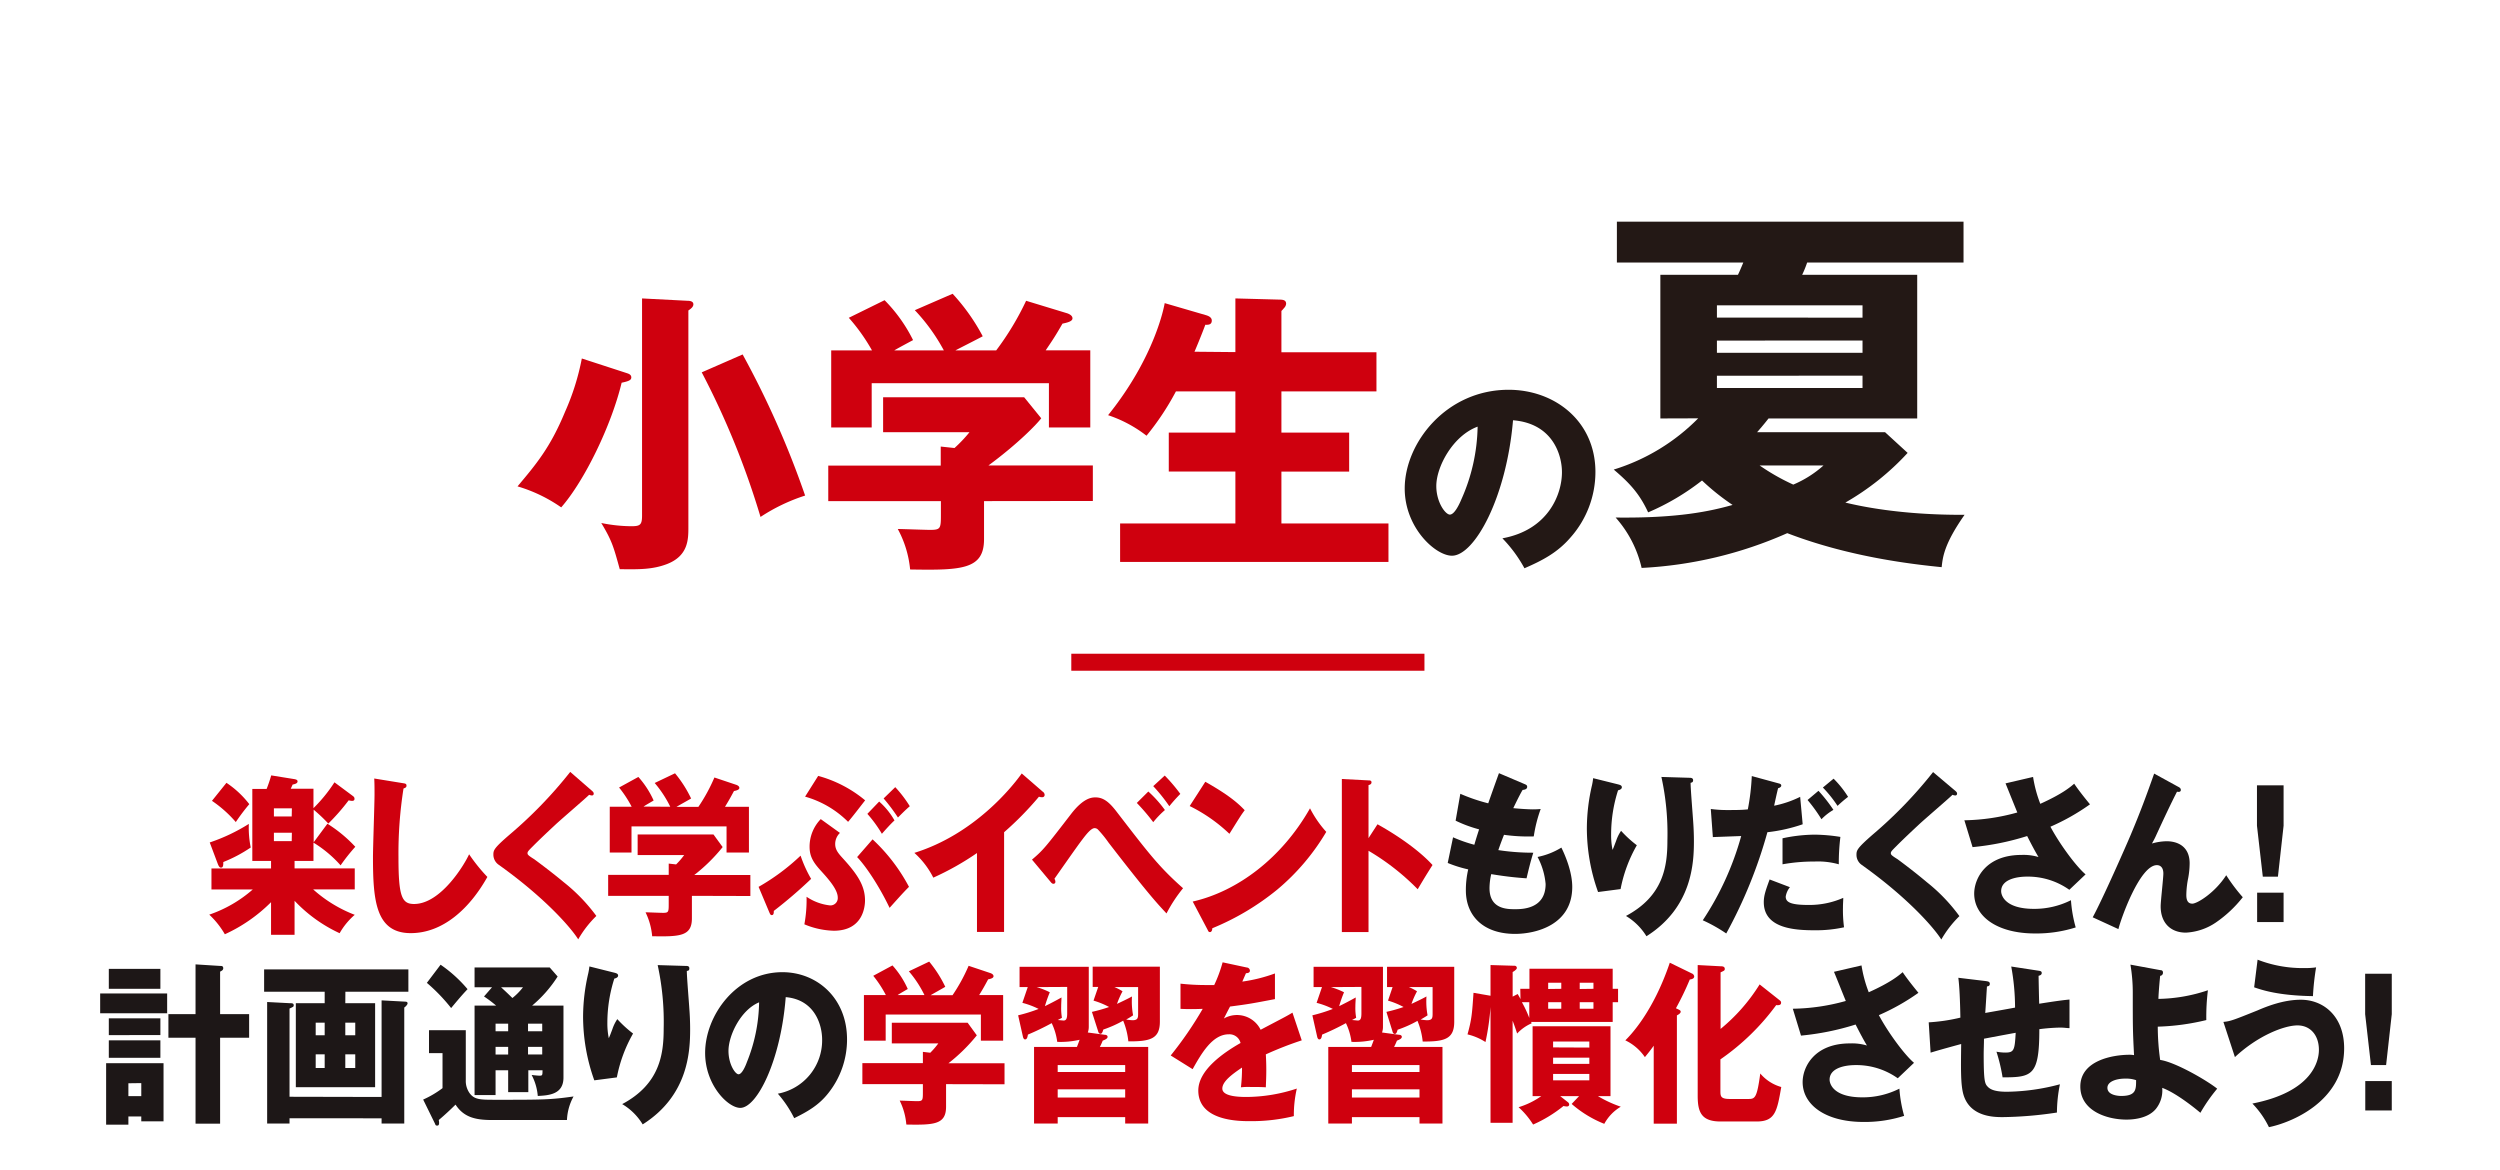 <svg xmlns="http://www.w3.org/2000/svg" viewBox="0 0 595.28 278.69"><defs><style>.cls-1{fill:#fff;}.cls-2{fill:#cf000e;}.cls-3{fill:#1d1717;}.cls-4{fill:#231815;}</style></defs><g id="背景_白" data-name="背景／白"><rect class="cls-1" width="595.28" height="6230.7"/></g><g id="レイヤー_1" data-name="レイヤー 1"><path class="cls-2" d="M81.1,206.05a28.38,28.38,0,0,0-6.46-5.41V205h-4.5v1.77H84.47v5H74.56a31.89,31.89,0,0,0,9.91,6.06,16.39,16.39,0,0,0-3.6,4.38,34.85,34.85,0,0,1-10.73-7.72v8.09h-5.6v-7.76a37.65,37.65,0,0,1-11,7.64,20.24,20.24,0,0,0-3.71-4.67,30.84,30.84,0,0,0,10.36-6H50.35v-5H64.54V205H60.08V187.85h3.41a33.72,33.72,0,0,0,1.09-3.22l5.59.9c.42.09.68.21.68.54s-.3.58-1.17.74c-.15.38-.37.79-.45,1h5.41v4.62a35.84,35.84,0,0,0,5-6.15l4.28,3.18c.34.24.49.41.49.74s-.15.5-.64.5a5.13,5.13,0,0,1-.75-.13,50,50,0,0,1-4.84,5.53,39.56,39.56,0,0,0-3.49-3.3v7.76l3.27-4.42a32.71,32.71,0,0,1,6.64,5.49A44.85,44.85,0,0,0,81.1,206.05Zm-27.93-.79c0,.71,0,1.33-.56,1.33-.34,0-.53-.34-.76-.91l-1.91-5.08a43.19,43.19,0,0,0,9.31-4.42,23.86,23.86,0,0,0,.45,5.62A33.63,33.63,0,0,1,53.17,205.26Zm3-9.49a28.74,28.74,0,0,0-5.7-5.08l3.45-4.29a22.75,22.75,0,0,1,5.44,5.08A46.92,46.92,0,0,0,56.13,195.77Zm13.33-3.3H65.22v1.94h4.24Zm0,5.82H65.22v2h4.24Z"/><path class="cls-2" d="M95.93,186.48c.56.09.86.13.86.58s-.26.5-.71.7a99.49,99.49,0,0,0-1.2,16.39c0,9.37.82,11.1,3.72,11.1,6.41,0,12.08-9.53,13.1-11.84a40.92,40.92,0,0,0,4.35,5.4c-4.28,7.64-10.66,13.38-18.24,13.38-8.34,0-9-7.76-9-18.08,0-2.4.37-12.84.37-14.94,0-1.2,0-2.6-.07-3.8Z"/><path class="cls-2" d="M141,188.34c.22.21.37.37.37.62a.41.41,0,0,1-.45.45,2.21,2.21,0,0,1-.64-.16c-.75.78-6.86,6-8.14,7.22-1.73,1.61-3.83,3.59-5.22,5-1.2,1.19-1.31,1.36-1.31,1.69s.15.53,1.61,1.44c.11.09,3.57,2.6,7,5.45A41.73,41.73,0,0,1,142,218.1a25.3,25.3,0,0,0-4.32,5.57c-1.65-2.68-7.85-9.86-18.92-17.75a2.92,2.92,0,0,1-1.28-2.43c0-1.07.16-1.57,4-4.87a104,104,0,0,0,14.3-14.82Z"/><path class="cls-2" d="M164.75,213.31v5.37c0,4.25-2.86,4.37-9.46,4.25a16.14,16.14,0,0,0-1.58-5.7c.56,0,3.49.13,4.13.13,1.39,0,1.39-.21,1.39-2.31v-1.74H144.81v-5h14.42v-2.68l1.76.2a18.15,18.15,0,0,0,1.92-2.23H151.83V198.7h18.06l2.18,3a40.53,40.53,0,0,1-6.76,6.65h13.36v5ZM159.6,192.1a26.73,26.73,0,0,0-3.71-5.66l4.84-2.31a28.53,28.53,0,0,1,3.83,6c-.53.33-3,1.69-3.49,2h5.22a41.17,41.17,0,0,0,3.82-7l5.3,1.78c.18.08.64.29.64.7s-.61.62-1.28.74c-1,1.86-1.24,2.27-2.14,3.76h5.7V203H173v-6.23H150.37V203h-5.18V192.1h5.22a26.64,26.64,0,0,0-3-4.58L152,185a21.58,21.58,0,0,1,3.64,5.61c-1.61.95-2,1.16-2.4,1.45Z"/><path class="cls-2" d="M180.63,211.17a51.31,51.31,0,0,0,10-7.43,30.08,30.08,0,0,0,2.51,5.53,111,111,0,0,1-8.89,7.63c0,.46,0,1-.49,1-.3,0-.41-.29-.56-.62ZM200,198.33a3.64,3.64,0,0,0-1.13,2.64c0,1.4.79,2.27,1.84,3.43,3.34,3.67,5.26,6.4,5.26,10,0,1.32-.38,7.22-7.44,7.22a19.29,19.29,0,0,1-7-1.53,31.81,31.81,0,0,0,.52-6.56,12.32,12.32,0,0,0,5.6,2.06,1.75,1.75,0,0,0,1.83-1.89c0-1.94-2.36-4.54-4.05-6.4s-2.66-3.3-2.66-5.66a9.43,9.43,0,0,1,2.66-6.6Zm-5.18-13.58A29.6,29.6,0,0,1,206,190.57c-1.35,1.73-3.15,4.09-4.06,5.12a23.48,23.48,0,0,0-10.24-6Zm12.95,15.11a42.55,42.55,0,0,1,8.67,11.31c-1.39,1.36-3.64,3.92-4.62,5-2.48-5.2-5.7-10-7.73-12.09Zm1.57-9a17.37,17.37,0,0,1,3.65,4.5c-.68.58-2.29,2.35-3,3.18a30.28,30.28,0,0,0-3.46-4.75Zm3.83-3.43a29,29,0,0,1,3.46,4.54c-1.13,1-1.24,1.12-2.82,2.69a42,42,0,0,0-3.41-4.54Z"/><path class="cls-2" d="M239.08,221.9h-6.45V203.12a65.9,65.9,0,0,1-10.4,5.86,19.86,19.86,0,0,0-4.51-5.9c14.31-4.46,23.28-15.69,25.57-18.91l5,4.34a.94.94,0,0,1,.45.78.55.55,0,0,1-.6.54,2,2,0,0,1-.75-.13,76,76,0,0,1-8.3,8.46Z"/><path class="cls-2" d="M245.73,204.69c2.67-2.27,3.16-2.89,9.27-10.82,3-3.92,5-4,5.86-4,1.84,0,3.23,1.07,5,3.38,7.88,10.24,10.17,13.21,15.84,18.25a34,34,0,0,0-3.94,6c-2-2.15-4.13-4.33-13.81-16.88a26.88,26.88,0,0,0-2.52-3.1,1.14,1.14,0,0,0-.79-.33c-.86,0-2.06,1.57-3,2.81-1.09,1.4-5.63,7.92-6.57,9.25a1.3,1.3,0,0,1,.23.74.44.44,0,0,1-.45.45c-.26,0-.42-.12-.72-.49Zm27.7-16.22a27.77,27.77,0,0,1,3.95,4.41,22.27,22.27,0,0,0-2.78,2.89,48,48,0,0,0-3.91-4.58Zm3.91-3.8a40,40,0,0,1,3.71,4.37,37,37,0,0,0-2.62,2.93,39.9,39.9,0,0,0-3.83-4.78Z"/><path class="cls-2" d="M287,186.15c6.31,3.55,8.26,5.62,9.38,6.77-.9,1.2-1.16,1.65-3.64,5.62a38.09,38.09,0,0,0-9.46-6.61ZM284,214.67c10.7-2.43,21.25-10.4,27.93-22.2a25.75,25.75,0,0,0,3.87,5.61,53.14,53.14,0,0,1-11.68,13.75,61,61,0,0,1-15.46,9.2c0,.46-.19.91-.53.91s-.37-.12-.6-.58Z"/><path class="cls-2" d="M328,196.27c5.55,3.09,10.32,6.64,13.1,9.7-1.69,2.68-1.88,3-3.53,5.77a56.25,56.25,0,0,0-11.71-9.16v19.36h-6.35V185.49l6.35.33c.26,0,.71,0,.71.46s-.41.58-.71.66v12.63Z"/><path class="cls-3" d="M363,186.69c.41.17.64.29.64.66,0,.58-.64.7-1.09.74-.41.71-.87,1.53-2.22,4.34,2,.2,3.91.29,4.7.29a17.66,17.66,0,0,0,1.83-.09,32.85,32.85,0,0,0-1.65,6.53,41.62,41.62,0,0,1-7.09-.38c-.45,1.12-1,2.6-1.35,3.64a54.27,54.27,0,0,0,8.33.62c-.71,2.22-1.31,4.82-1.61,6.1-2.29-.16-4.88-.41-8.41-1a15.06,15.06,0,0,0-.41,3.35c0,5,4.24,5,6.08,5,1.61,0,7.28,0,7.28-6a16.76,16.76,0,0,0-1.92-6.44,17.11,17.11,0,0,0,5.67-2.23c.9,1.82,2.59,5.74,2.59,9.37,0,9.08-8.71,11.18-13.62,11.18-7.55,0-11.71-4.29-11.71-10.36a21.92,21.92,0,0,1,.56-5,29.05,29.05,0,0,1-4.88-1.53l1.27-6.11a33.63,33.63,0,0,0,5.07,1.78c.15-.54.41-1.45,1.13-3.67a30.59,30.59,0,0,1-5.59-2.07l1.12-6.4a42.22,42.22,0,0,0,6.65,2.27c.37-1.11,2.17-6.15,2.55-7.18Z"/><path class="cls-3" d="M385.13,186.73c.68.17,1.05.29,1.05.74s-.64.67-.9.71a34.28,34.28,0,0,0-1.65,10.52,16.91,16.91,0,0,0,.34,3.67c.3-.66.41-1,.86-2.18a9.38,9.38,0,0,1,1.17-2.36,27,27,0,0,0,3.75,3.43,33.8,33.8,0,0,0-3.87,10.44l-5.36.7a45.1,45.1,0,0,1-2.67-15.31,45.77,45.77,0,0,1,1.24-10.19c.19-.91.19-1.12.26-1.61Zm17.16-1.53c.37,0,.86.05.86.58s-.34.54-.6.62c0,1.45.52,7.72.6,9,.11,1.49.19,3.22.19,4.83,0,5.2-.38,15.81-11.3,22.7a14.43,14.43,0,0,0-4.88-4.83c9-4.79,9.87-11.93,9.87-18A63.1,63.1,0,0,0,395.6,185Z"/><path class="cls-3" d="M423.5,186.53c.3.08.64.16.64.53s-.53.58-.75.62c-.19.66-.83,3.59-.94,4.17a25,25,0,0,0,6.19-2.11l.6,6.53a38.49,38.49,0,0,1-8.4,1.89,112.48,112.48,0,0,1-9.8,24.11,36.63,36.63,0,0,0-5.59-3.14,69.6,69.6,0,0,0,9.15-20.06l-6.75.25-.49-6.69a29,29,0,0,0,4.24.25c1.43,0,3.15,0,4.58-.16a53.85,53.85,0,0,0,.94-7.93Zm2.7,24.72a4.74,4.74,0,0,0-1,2.23c0,1.32,1.09,2,5.44,2a20,20,0,0,0,8.26-1.69c0,.78-.07,1.28-.07,2.39a30.8,30.8,0,0,0,.26,4.62,31.11,31.11,0,0,1-6.8.71c-4.5,0-12.31-.25-12.31-6.69,0-1.53.42-2.77,1.39-5.41Zm-1.76-11.64a37.22,37.22,0,0,1,7.73-.87,40.25,40.25,0,0,1,6.05.54,50.92,50.92,0,0,0-.38,6.52,18.38,18.38,0,0,0-5.78-.66,42.2,42.2,0,0,0-7.62.66ZM433,188.3a35.91,35.91,0,0,1,3.56,4.54,13.13,13.13,0,0,0-2.85,2.23,36.82,36.82,0,0,0-3.31-4.58Zm3.6-2.89a24.08,24.08,0,0,1,3.45,4.33,30,30,0,0,0-2.51,2.15,29.4,29.4,0,0,0-3.49-4.37Z"/><path class="cls-3" d="M465.62,188.34c.23.21.38.37.38.62a.41.41,0,0,1-.45.45,2.14,2.14,0,0,1-.64-.16c-.75.78-6.87,6-8.14,7.22-1.73,1.61-3.83,3.59-5.22,5-1.2,1.19-1.32,1.36-1.32,1.69s.15.53,1.62,1.44c.11.09,3.56,2.6,6.94,5.45a41.43,41.43,0,0,1,7.77,8.09,25.61,25.61,0,0,0-4.31,5.57c-1.66-2.68-7.85-9.86-18.92-17.75a2.9,2.9,0,0,1-1.28-2.43c0-1.07.15-1.57,3.94-4.87a104,104,0,0,0,14.3-14.82Z"/><path class="cls-3" d="M484.1,185a30.72,30.72,0,0,0,1.72,6.4c5.22-2.36,7.06-3.92,8.07-4.79,1.17,1.73,2.74,3.67,3.76,4.91a51.46,51.46,0,0,1-9.42,5.33c2.17,4.08,6.08,9.41,8.37,11.35l-3.87,3.67a17.07,17.07,0,0,0-10-3.14c-2.93,0-6.23.83-6.23,3.47,0,1.07,1,4.21,7.8,4.21a19.39,19.39,0,0,0,8.82-2.06,31.73,31.73,0,0,0,1.13,6.48,31,31,0,0,1-9.68,1.44c-9.13,0-14.49-4.13-14.49-9.49,0-3.55,2.74-9.21,11.26-9.21a12.35,12.35,0,0,1,4.05.5c-.71-1.2-1.31-2.27-2.7-5a62.14,62.14,0,0,1-13,2.64l-1.95-6.39a49.29,49.29,0,0,0,12.61-1.86c-.45-1.07-2.4-5.94-2.81-6.93Z"/><path class="cls-3" d="M518.67,187.35c.34.17.61.37.61.74,0,.54-.57.5-.91.42-1.38,2.68-3.15,6.44-5.14,10.77-.37.78-.52,1-.82,1.57a13.38,13.38,0,0,1,3.49-.54c2.32,0,5.48,1,5.48,5.28a20.11,20.11,0,0,1-.34,3.47,21.44,21.44,0,0,0-.45,4.05c0,1.07.26,2.06,1.43,2.06s5.4-2.6,8.07-6.77a42.09,42.09,0,0,0,3.94,5.24,28.88,28.88,0,0,1-6.38,6,13.92,13.92,0,0,1-7.17,2.43c-3.49,0-6-2.18-6-6.27,0-1.24.64-6.69.64-7.8,0-1.49-.75-2-1.54-2-4.05,0-8.56,12.75-9.16,15.23l-6.12-2.81c2.4-4.42,7.85-16.8,9-19.52,2.37-5.62,3.87-9.7,5.63-14.7Z"/><path class="cls-3" d="M543.75,187v9.62l-1.35,12.13h-3.6l-1.39-12.13V187Zm-6.3,25.55h6.3v7h-6.3Z"/><path class="cls-3" d="M39.8,236.56v4.71H23.85v-4.71Zm-.86,16.6V267h-5.3v-1.15H30.57v1.94h-5.3V253.16Zm-.75-22.46v4.75H25.91V230.7Zm0,11.77v4H25.91v-4Zm0,5.24v4.17H25.91v-4.17Zm-7.62,10.23V261h3.07v-3.1Zm28.75-16.46v5.61H52.41v20.47H46.56V247.09H40.1v-5.61h6.46V229.63l5.85.37c.38,0,.75,0,.75.58a.7.7,0,0,1-.33.54c-.12.08-.27.16-.42.24v10.12Z"/><path class="cls-3" d="M82.22,238.87h7.1v20H70.44v-20h6.87v-2.72H62.89v-5.32H97.24v5.32h-15Zm8.64,22.33v-23l5.4.29c.6,0,.79.09.79.42s-.52.82-.79,1v27.61h-5.4v-1.24H68.94v1.24H63.61V238.59l5.33.28c.67,0,1,0,1,.54,0,.29-.11.33-1,.74v21ZM77.31,246.51v-3H75.17v3Zm-2.14,4.54v3.26h2.14v-3.26Zm9.42-4.54v-3H82.22v3Zm-2.37,4.54v3.26h2.37v-3.26Z"/><path class="cls-3" d="M110.91,245.31V257.2a5,5,0,0,0,1,3.22c1.16,1.45,2.55,1.45,6.27,1.45,11,0,12.87,0,18.39-.79a12.72,12.72,0,0,0-1.57,5.61H117.14c-3.94,0-6.72-.66-8.67-3.67-1,1-2.66,2.56-4,3.67a2.67,2.67,0,0,1,.08.62c0,.29,0,.71-.45.71s-.41-.25-.6-.62l-2.74-5.58a23.52,23.52,0,0,0,4.61-2.72v-8.34h-3.22v-5.45Zm-6-15.6a32.09,32.09,0,0,1,6.42,5.82c-.68.74-1.21,1.24-3.91,4.5a41.87,41.87,0,0,0-5.78-6ZM121,254.85h-3v5.9h-5v-21.3h5.14a30.19,30.19,0,0,0-2.89-2.18l1.91-2.19h-4.16v-4.71h17.9l1.88,2.15a30.24,30.24,0,0,1-6.08,6.93h7.47v17.13c0,4-3.46,4.25-6.12,4.38a13,13,0,0,0-1.46-5c1,.13,1.72.17,1.87.17.68,0,.72-.08.72-1.28h-3.38v5.2H121Zm0-11.1h-3v1.81h3Zm0,5.53h-3v1.81h3Zm-1.69-14.2c1.65,1.52,1.84,1.73,2.7,2.56a14.72,14.72,0,0,0,2.52-2.56Zm6.42,10.48h3.38v-1.81h-3.38Zm0,5.53h3.38v-1.81h-3.38Z"/><path class="cls-3" d="M146.13,231.57c.67.16,1.05.29,1.05.74s-.64.66-.9.7a34.4,34.4,0,0,0-1.66,10.53,17.57,17.57,0,0,0,.34,3.67c.3-.66.42-1,.87-2.19a9.57,9.57,0,0,1,1.16-2.35,28.25,28.25,0,0,0,3.75,3.43,33.86,33.86,0,0,0-3.86,10.44l-5.37.7a45.13,45.13,0,0,1-2.67-15.31,45.92,45.92,0,0,1,1.24-10.2c.19-.9.19-1.11.27-1.61ZM163.28,230c.38,0,.86,0,.86.58s-.33.54-.6.62c0,1.44.53,7.72.6,9,.12,1.48.19,3.22.19,4.83,0,5.2-.37,15.8-11.3,22.7a14.13,14.13,0,0,0-4.88-4.83c9-4.79,9.88-11.93,9.88-18a63.62,63.62,0,0,0-1.43-15.1Z"/><path class="cls-3" d="M185.21,260.42a12.91,12.91,0,0,0,10.55-12.88c0-3.34-1.62-9.49-8.67-10.11-1.17,15.11-6.84,26.37-10.82,26.37-2.92,0-8.37-5.44-8.37-13.08,0-8.87,7.36-19.23,18.4-19.23,8.22,0,15.39,6.15,15.39,16a20.48,20.48,0,0,1-4.43,12.76c-2.29,2.93-5,4.45-8.15,6A26.94,26.94,0,0,0,185.21,260.42Zm-11.75-10.19c0,3.17,1.61,5.57,2.4,5.57s1.62-1.86,2-2.93a39.31,39.31,0,0,0,2.89-14.2C176.42,240.44,173.46,246.51,173.46,250.23Z"/><path class="cls-2" d="M225.27,258.15v5.37c0,4.25-2.86,4.37-9.46,4.25a15.88,15.88,0,0,0-1.58-5.7c.56,0,3.49.13,4.13.13,1.39,0,1.39-.21,1.39-2.32v-1.73H205.34v-5h14.41v-2.69l1.76.21a19,19,0,0,0,1.92-2.23H212.35v-4.91h18.06l2.18,3a41,41,0,0,1-6.76,6.65h13.36v5Zm-5.15-21.22a26.3,26.3,0,0,0-3.71-5.65l4.84-2.31a28.75,28.75,0,0,1,3.83,6c-.53.33-3,1.7-3.49,2h5.22a41.46,41.46,0,0,0,3.83-7l5.29,1.77c.19.09.64.29.64.71s-.6.62-1.28.74c-1,1.86-1.24,2.27-2.14,3.75h5.71v10.86h-5.3v-6.23H210.89v6.23h-5.18V236.93h5.22a26.64,26.64,0,0,0-3-4.58l4.58-2.47a21.32,21.32,0,0,1,3.64,5.61c-1.61.95-2,1.16-2.4,1.44Z"/><path class="cls-2" d="M242.43,241.76a38.7,38.7,0,0,0,4.88-1.52,19,19,0,0,0-3.87-1.45l1.28-3.75h-1.95v-4.83h16.48v14.28a4,4,0,0,1-.23,1.36l4,.54c.3,0,.71.12.71.49s-.41.62-1.16.91c-.15.37-.41,1-.68,1.49H273.4v18.24h-5.48V266H251.85v1.53h-5.63V249.28h10.21c.19-.46.53-1.37.64-1.7a20.26,20.26,0,0,1-5.33.5,14.51,14.51,0,0,0-1.32-4.46,60.92,60.92,0,0,1-5.66,2.73c-.08.41-.15,1.15-.68,1.15-.3,0-.45-.41-.49-.58Zm4.43-6.72a19,19,0,0,1,3.11,1.23,31.54,31.54,0,0,0-1.16,3.31c1.24-.62,2.33-1.16,3.94-2.07,0,.62-.07,1.32-.07,2.23a13.19,13.19,0,0,0,.18,2.6c-.26.17-.67.37-1,.54.19,0,1.24.12,1.39.12.67,0,.86-.53.86-1.73V235Zm21.06,20.22v-1.65H251.85v1.65Zm0,6.07v-1.94H251.85v1.94ZM260,240.94a35.87,35.87,0,0,0,4.09-1.16,18.77,18.77,0,0,0-3.71-1.52L261.5,235h-1.32v-4.83h16v13.08c0,4.09-2.25,4.75-7.51,4.71a17.39,17.39,0,0,0-1.23-4.92,27.74,27.74,0,0,1-4.73,2.11c-.19.66-.34,1-.68,1s-.49-.33-.56-.62Zm11-5.9h-5.63a12.32,12.32,0,0,1,1.92,1,20.77,20.77,0,0,0-1.32,3c1.47-.7,2.37-1.11,3.57-1.77a18.16,18.16,0,0,0,.26,4.49,17.53,17.53,0,0,1-1.65,1,13.47,13.47,0,0,0,1.5.17c1.35,0,1.35-.62,1.35-1.73Z"/><path class="cls-2" d="M296.86,230.37a.79.79,0,0,1,.76.75c0,.57-.68.61-.94.61l-.87,2a37.39,37.39,0,0,0,7.77-1.94v6.11c-5.59,1.07-6.27,1.19-10.69,1.77-.46.87-.53,1-1.47,2.85a6.27,6.27,0,0,1,8.75,2.68c5.55-2.93,6.19-3.22,7.58-4.08l2.21,6.6a83.58,83.58,0,0,0-8.55,3.34c.07,1.2.11,2.48.11,3.72,0,1.85-.08,3-.11,4.12-1.21-.08-2.56-.08-3.76-.08a15.6,15.6,0,0,0-2.17.08,39.86,39.86,0,0,0,.26-4.7c-2.33,1.57-4.69,3.3-4.69,5,0,1.86,3.82,2,5.74,2a38.65,38.65,0,0,0,12-2,28.15,28.15,0,0,0-.71,6.56,42.44,42.44,0,0,1-10.47,1.2c-2.52,0-12.28,0-12.28-7.3,0-4.87,6-9,10.06-11.31a2.72,2.72,0,0,0-2.81-2.07c-3.91,0-6.54,4.63-8.6,8.3l-5.22-3.26a88.29,88.29,0,0,0,7.62-11.1c-2,.08-3.68.08-5.29,0l0-6a54.21,54.21,0,0,0,5.89.33c1.09,0,1.54,0,2.14,0a32.38,32.38,0,0,0,2-5.41Z"/><path class="cls-2" d="M312.49,241.76a38.7,38.7,0,0,0,4.88-1.52,19,19,0,0,0-3.87-1.45l1.28-3.75h-2v-4.83H329.3v14.28a4,4,0,0,1-.22,1.36l4,.54c.3,0,.71.12.71.49s-.41.62-1.16.91c-.15.37-.42,1-.68,1.49h11.52v18.24H338V266H321.91v1.53h-5.63V249.28h10.21c.19-.46.52-1.37.64-1.7a20.26,20.26,0,0,1-5.33.5,14.51,14.51,0,0,0-1.32-4.46,59.88,59.88,0,0,1-5.67,2.73c-.07.41-.15,1.15-.67,1.15-.3,0-.45-.41-.49-.58Zm4.43-6.72a19.43,19.43,0,0,1,3.11,1.23,29.31,29.31,0,0,0-1.16,3.31c1.24-.62,2.32-1.16,3.94-2.07,0,.62-.08,1.32-.08,2.23a13,13,0,0,0,.19,2.6c-.26.17-.67.37-1,.54.19,0,1.24.12,1.39.12.67,0,.86-.53.86-1.73V235ZM338,255.26v-1.65H321.91v1.65Zm0,6.07v-1.94H321.91v1.94Zm-7.88-20.39a36.46,36.46,0,0,0,4.09-1.16,18.77,18.77,0,0,0-3.71-1.52l1.09-3.22h-1.32v-4.83h16v13.08c0,4.09-2.25,4.75-7.51,4.71a17.36,17.36,0,0,0-1.24-4.92,27.74,27.74,0,0,1-4.73,2.11c-.18.66-.33,1-.67,1s-.49-.33-.56-.62Zm11-5.9h-5.63a12.32,12.32,0,0,1,1.92,1,19.68,19.68,0,0,0-1.32,3c1.47-.7,2.37-1.11,3.57-1.77a18.16,18.16,0,0,0,.26,4.49,19,19,0,0,1-1.65,1,13.47,13.47,0,0,0,1.5.17c1.35,0,1.35-.62,1.35-1.73Z"/><path class="cls-2" d="M362,235.45h2.18v-4.79H384v4.79h1.28v3.18H384v4.7H364.59a1.5,1.5,0,0,0,.12.33,10.15,10.15,0,0,0-3.46,2.44c-.41-1.24-.67-2-1.08-3.06v24.31h-5.26V239.78a59.22,59.22,0,0,1-1.2,8.34,13.69,13.69,0,0,0-4.28-1.82c1-3.59,1.09-4.91,1.43-9.9l4.05.7v-7.31l5.71.17a.52.52,0,0,1,.56.54c0,.24-.45.66-1,.95v5.86l1.2-.62c.11.2.6,1,.67,1.24Zm14,25.55H371.5l1.88,1.48a.73.73,0,0,1,.26.5c0,.41-.34.49-.56.49a4.25,4.25,0,0,1-.79-.12,31.62,31.62,0,0,1-7.24,4.42,19.11,19.11,0,0,0-3.46-4.13A18.93,18.93,0,0,0,367,261h-2.07V244.36h18.55V261h-3a28.14,28.14,0,0,0,5.45,2.52A10.6,10.6,0,0,0,382,267.6a26.89,26.89,0,0,1-7.77-4.74Zm-13.62-22.37a28.71,28.71,0,0,1,1.76,3.75v-3.75Zm9.38-3.18V234h-3.12v1.49Zm-3.12,3.18v1.57h3.12v-1.57Zm9.8,10.81V248h-8.63v1.4Zm-8.63,2.4v1.48h8.63v-1.48Zm0,3.88v1.52h8.63v-1.52Zm9.61-20.27V234h-3.27v1.49Zm-3.27,3.18v1.57h3.27v-1.57Z"/><path class="cls-2" d="M399.29,267.56h-5.52V249c-1,1.4-1.58,2.06-2.1,2.72a11.76,11.76,0,0,0-4.66-4c1-1,6.53-6.48,10.59-18.49l5.25,2.56a.87.87,0,0,1,.56.7c0,.62-.78.7-1.05.74a70.15,70.15,0,0,1-3.3,6.85c1,.46,1.13.54,1.13.83s-.34.58-.9.87Zm24.36-29.47c.26.21.45.33.45.66,0,.66-.72.62-1.17.58a55.7,55.7,0,0,1-13.28,12.92v7.43c0,1.32,0,2,2.25,2h4.39c1.58,0,2.06-.17,2.85-6.07a10.12,10.12,0,0,0,5,3.22c-1,5.74-1.43,8.21-5.86,8.21h-8.59c-4.62,0-5.45-2.27-5.45-6.15V229.79l5.45.29c.33,0,1,0,1,.62,0,.37-.11.42-1,.83V245a43,43,0,0,0,9.3-10.6Z"/><path class="cls-3" d="M443.25,229.88a30.43,30.43,0,0,0,1.72,6.39c5.22-2.35,7.06-3.92,8.08-4.78,1.16,1.73,2.74,3.67,3.75,4.91a52,52,0,0,1-9.42,5.32c2.17,4.09,6.08,9.41,8.37,11.35l-3.87,3.68a17,17,0,0,0-10-3.14c-2.93,0-6.23.83-6.23,3.47,0,1.07,1,4.21,7.8,4.21a19.28,19.28,0,0,0,8.82-2.07,32.17,32.17,0,0,0,1.13,6.48,30.76,30.76,0,0,1-9.68,1.45c-9.12,0-14.49-4.13-14.49-9.49,0-3.55,2.74-9.21,11.26-9.21a12.35,12.35,0,0,1,4.05.5c-.71-1.2-1.31-2.27-2.7-5a62.14,62.14,0,0,1-13,2.64l-1.95-6.4a48.87,48.87,0,0,0,12.62-1.85c-.46-1.08-2.41-6-2.82-6.94Z"/><path class="cls-3" d="M485.3,231.12c.52.08.86.12.86.57s-.45.58-.75.66c0,.21.11,6.07.15,6.65,4.65-.74,5.89-.87,7.21-1v6.81c-.61,0-1.24-.13-2.18-.13a43.91,43.91,0,0,0-5,.38c0,11.06-1.66,11.47-8.75,11.47a41.37,41.37,0,0,0-1.46-6.11,11.26,11.26,0,0,0,2.1.21c2.1,0,2.25-.58,2.48-4.71-1.21.21-6.46,1.2-7.55,1.41,0,1.28-.07,2.51-.07,3.75,0,6.57.3,7,1,7.72s1.95,1.16,4.54,1.16a50.66,50.66,0,0,0,12.61-1.78,35,35,0,0,0-.71,6.73A92.12,92.12,0,0,1,476.85,266c-2.18,0-8-.08-9.42-5.69-.56-2.35-.53-5.62-.45-11.72-4.51,1.23-5.82,1.61-7.28,2.06l-.45-7.22a42.88,42.88,0,0,0,7.54-1.12c-.07-4.21-.23-7.51-.49-9.49l6.5.78c.56.09,1,.13,1,.66s-.41.58-.68.62c-.07,1-.33,5.41-.41,6.32,1.13-.21,4.73-.83,7.1-1.28a54.5,54.5,0,0,0-.91-9.78Z"/><path class="cls-3" d="M514.39,231c.34,0,.64.13.64.58a.73.73,0,0,1-.67.78c-.3,3-.38,4.54-.42,5.49a38.51,38.51,0,0,0,11.79-2.06,51.2,51.2,0,0,0-.38,7.1,55.37,55.37,0,0,1-11.56,1.57,58.24,58.24,0,0,0,.57,7.92c3.64.54,11.11,4.87,13.58,6.85a40,40,0,0,0-4,5.74c-.87-.74-5.6-4.66-9.09-5.94a7,7,0,0,1-1.5,5c-2,2.44-5.86,2.56-7,2.56-4.73,0-11-2.1-11-7.88,0-6.11,7.51-7.56,11.79-7.56a6,6,0,0,1,1,.09c-.3-6-.3-6.36-.3-14.9a39.53,39.53,0,0,0-.56-6.65ZM506,256.83c-2,0-4.2.66-4.2,2.19,0,1.9,3,1.94,3.26,1.94,3.57,0,3.57-1.53,3.57-3.76A7.39,7.39,0,0,0,506,256.83Z"/><path class="cls-3" d="M529.42,243.33c1.68-.16,2.32-.41,8.07-2.72,2.32-1,6.23-2.56,10.36-2.56,5.48,0,10.32,4,10.32,11.56,0,12.79-12.91,17.79-17.91,18.78a21.57,21.57,0,0,0-3.94-5.62c14.19-2.8,15.84-10,15.84-12.79,0-3.43-2-5.82-5.1-5.82s-9.39,2.39-14.9,7.55Zm8.14-14.82a29.61,29.61,0,0,0,11.15,2,17.07,17.07,0,0,0,2.78-.17,61.25,61.25,0,0,0-.75,6.85c-8.19-.12-12.09-1.44-14-2.1Z"/><path class="cls-3" d="M569.51,231.86v9.62l-1.35,12.13h-3.61l-1.38-12.13v-9.62Zm-6.31,25.55h6.31v7H563.2Z"/><path class="cls-2" d="M149.32,88.87c.41.14,1,.35,1,1s-.63.91-2.3,1.26c-2.45,10.19-8.87,23.39-14.39,29.68a35.91,35.91,0,0,0-10.4-5c4.47-5.31,7.82-9.29,11.31-17.74a57.73,57.73,0,0,0,4-12.71ZM163.7,71.62c.63,0,1.4.14,1.4.84,0,.49-.35.91-1.19,1.47v51.61c0,2.86,0,6.84-5.17,8.8-3.35,1.26-6.49,1.26-11.17,1.19-1.47-5.31-1.82-6.71-4.4-11a36.43,36.43,0,0,0,7.12.77c2.1,0,2.59-.28,2.59-2.52V71.06ZM176.83,84.4A217.14,217.14,0,0,1,191.71,118a43.24,43.24,0,0,0-10.62,5.09,193.52,193.52,0,0,0-14-34.43Z"/><path class="cls-2" d="M234.31,119.32v9.08c0,7.2-5.31,7.41-17.6,7.2a25,25,0,0,0-2.94-9.64c1,0,6.5.21,7.69.21,2.58,0,2.58-.35,2.58-3.91v-2.94H197.22v-8.45H224v-4.54l3.28.35a33.33,33.33,0,0,0,3.57-3.77H210.28V94.6h33.59l4.06,5c-1,1.33-5.38,5.93-12.58,11.24h24.87v8.45Zm-9.57-35.89a44.55,44.55,0,0,0-6.91-9.57l9-3.91A47.78,47.78,0,0,1,234,80.07c-1,.56-5.59,2.87-6.5,3.36h9.71a67,67,0,0,0,7.12-11.81l9.85,3c.35.14,1.19.48,1.19,1.18s-1.12,1-2.38,1.26c-1.81,3.14-2.3,3.84-4,6.36h10.62v18.36h-9.85V91.25H207.56v10.54h-9.64V83.43h9.71a44.3,44.3,0,0,0-5.52-7.76l8.52-4.19a36.52,36.52,0,0,1,6.78,9.5c-3,1.61-3.71,2-4.47,2.45Z"/><path class="cls-2" d="M294.16,83.84V71.06l10.47.28c1.05,0,1.61.21,1.61,1a1.59,1.59,0,0,1-.49,1,6.31,6.31,0,0,1-.63.7v9.84h22.63V93.2H305.12V103h16.13v9.29H305.12v12.36h25.49v9.15h-63.9v-9.15h27.45V112.27H278.3V103h15.86V93.2H280a63.37,63.37,0,0,1-7,10.55,30.6,30.6,0,0,0-9.15-4.89C275,85,277.19,73,277.33,72.18L287,75c.77.21,1.54.56,1.54,1.33,0,1.12-1.05,1-1.54,1-.84,2.3-2.44,6.14-2.58,6.42Z"/><path class="cls-4" d="M395.35,99.64V65.43h18.48c.27-.55.63-1.37,1.27-2.91H385V52.78h82.54v9.74H430.3a25.42,25.42,0,0,1-1.18,2.91h27.39V99.64h-35.4c-1.28,1.64-2.1,2.55-2.73,3.28h30.48l5.37,4.92a61.76,61.76,0,0,1-14.83,11.83c3,.72,12.92,3,28.39,2.91-4.91,7-5.19,10.1-5.46,12.47-6.28-.64-21.66-2.28-36.76-8.1a97.34,97.34,0,0,1-34.68,8.28,27.12,27.12,0,0,0-6.19-12c15,.19,22.67-1.54,27.85-3a55,55,0,0,1-7.28-5.82A56.9,56.9,0,0,1,392.44,122c-2.09-4.55-4.55-7.1-8.19-10.19a48.17,48.17,0,0,0,20.11-12.2Zm48.14-24V72.71H408.82v2.91Zm-34.67,5.46V84h34.67V81.08Zm0,8.37v2.91h34.67V89.45ZM419,110.84a50.82,50.82,0,0,0,8,4.55,26,26,0,0,0,7.19-4.55Z"/><path class="cls-4" d="M357.74,128.18c10.95-2,14.18-10.5,14.18-15.74,0-4.09-2.17-11.61-11.65-12.37-1.57,18.47-9.19,32.25-14.54,32.25-3.93,0-11.25-6.66-11.25-16,0-10.85,9.89-23.51,24.73-23.51,11.05,0,20.68,7.52,20.68,19.58A23.5,23.5,0,0,1,373.94,128c-3.08,3.58-6.66,5.45-10.95,7.31A32.35,32.35,0,0,0,357.74,128.18ZM342,115.72c0,3.88,2.17,6.81,3.23,6.81s2.17-2.27,2.72-3.58a44.15,44.15,0,0,0,3.89-17.36C345.93,103.76,342,111.17,342,115.72Z"/><rect class="cls-2" x="255.09" y="155.66" width="84.09" height="4.05"/></g></svg>